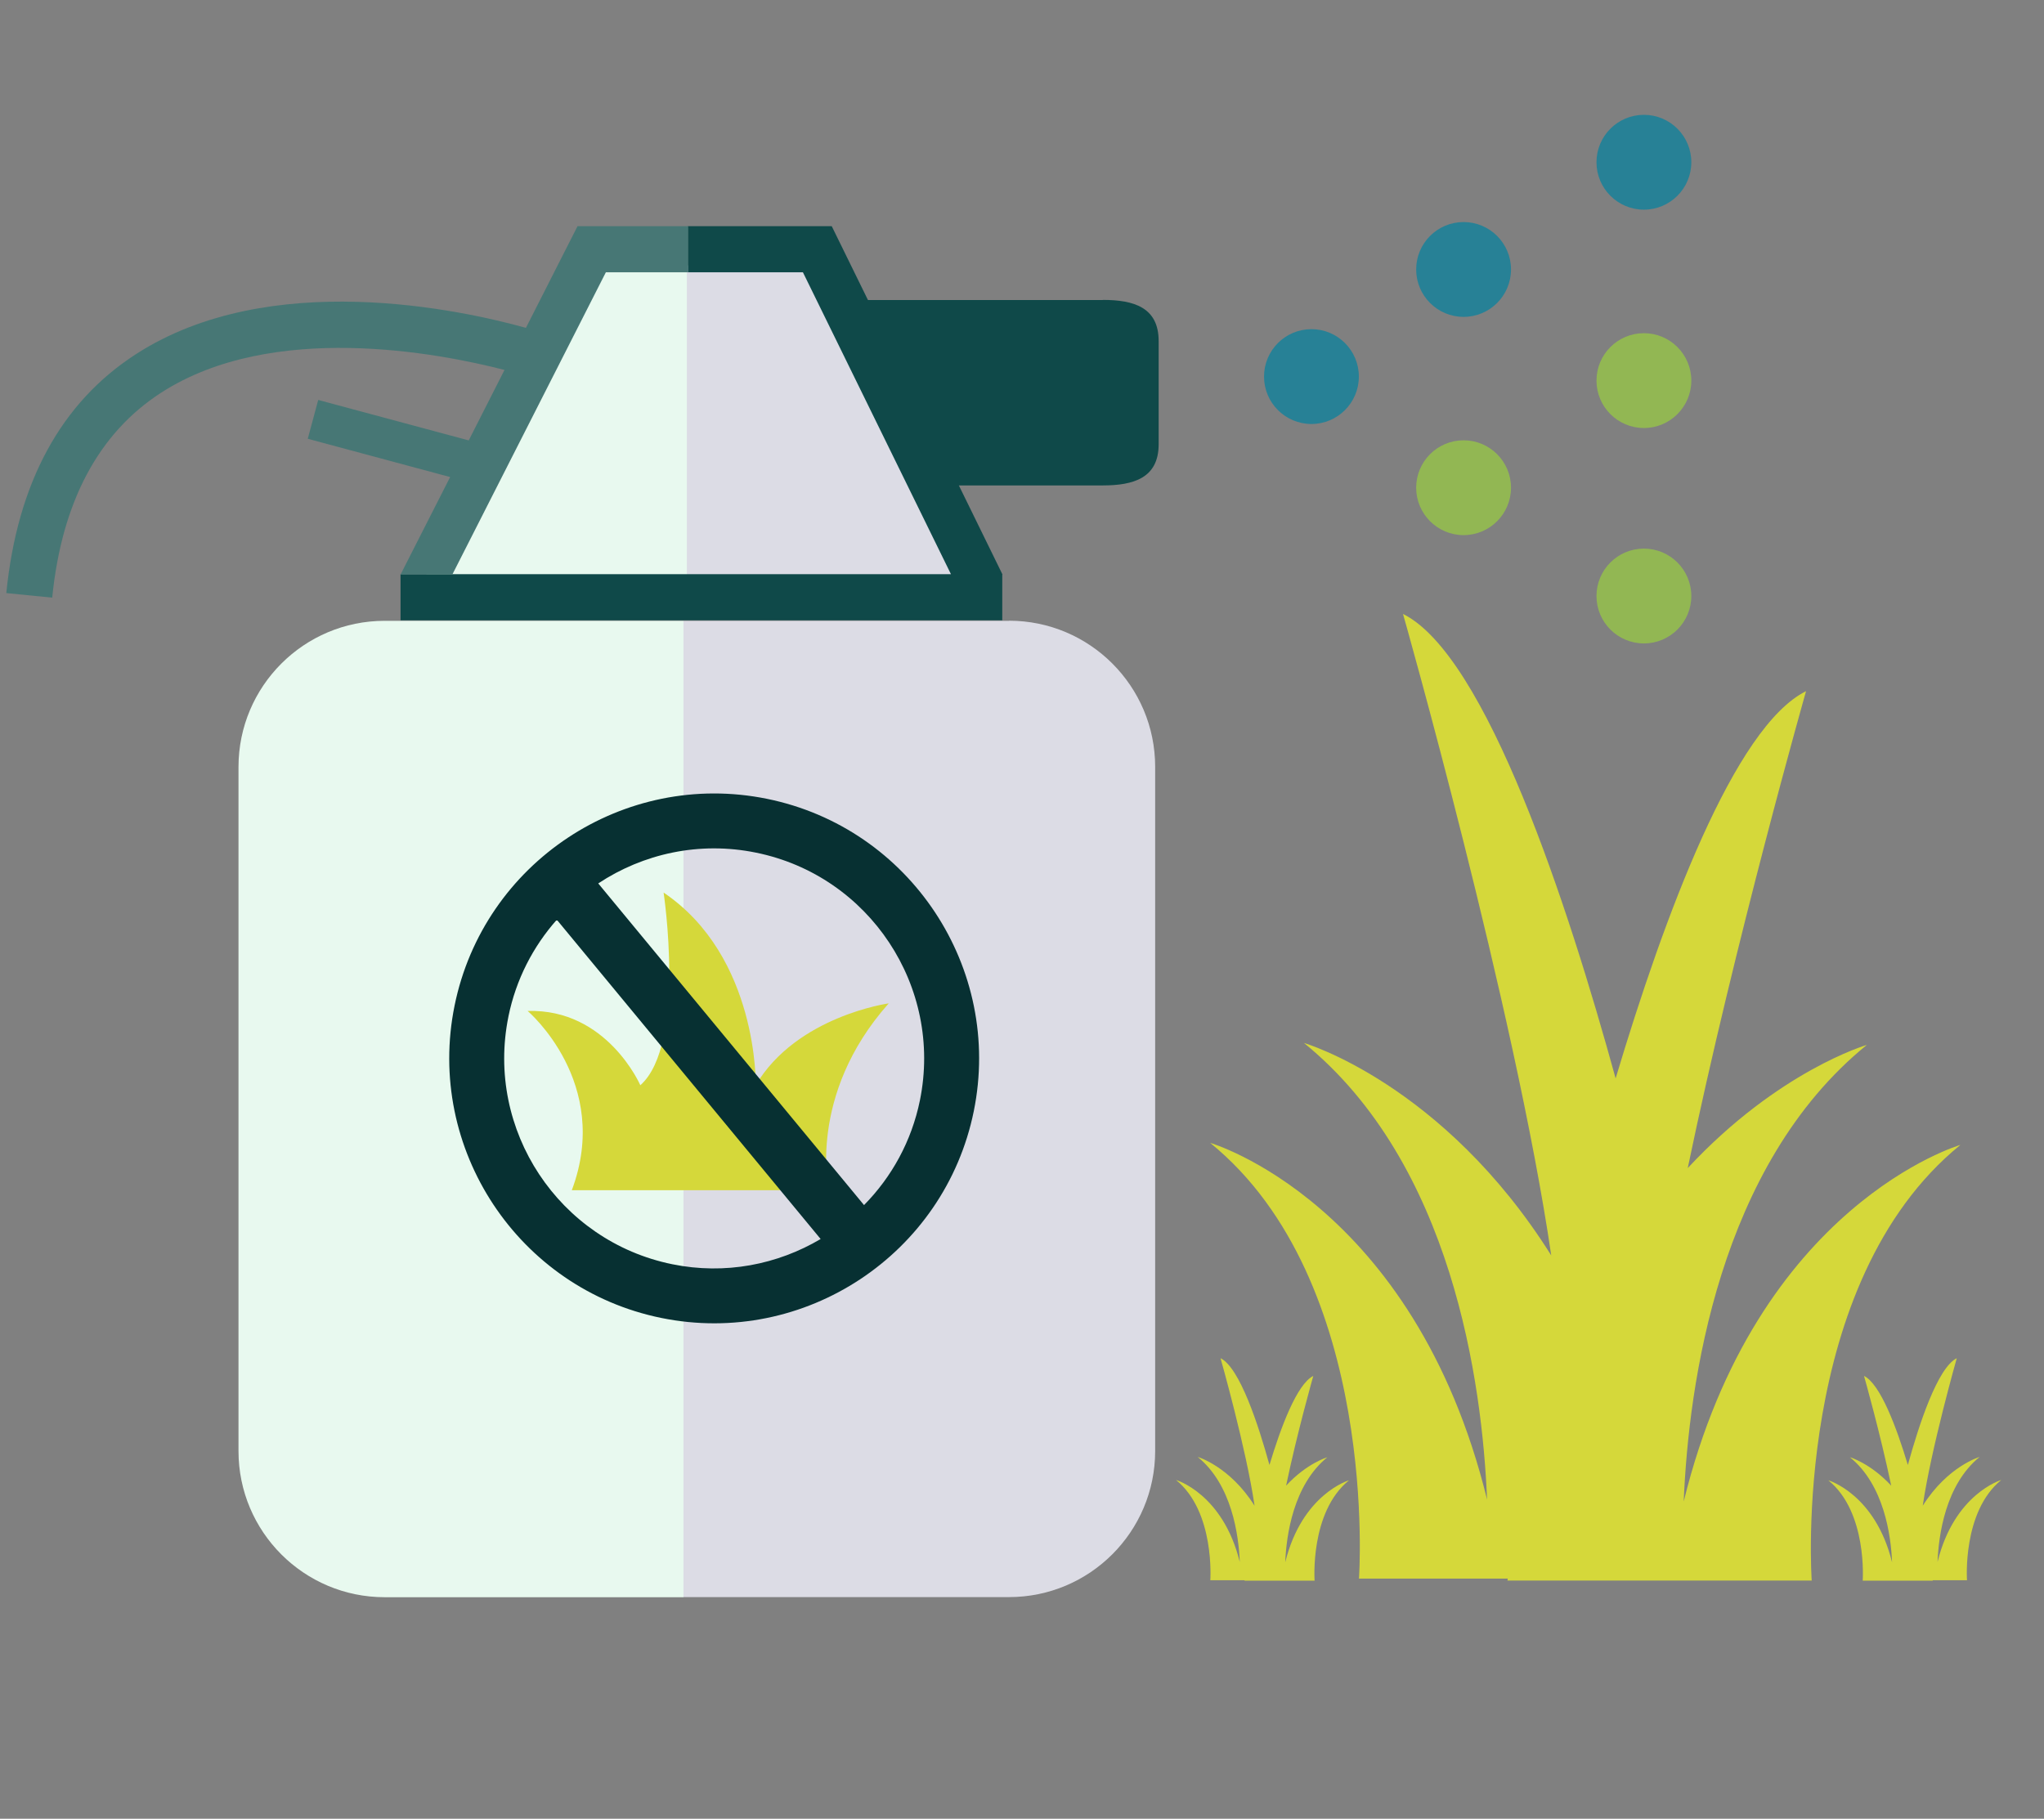 <?xml version="1.0" encoding="UTF-8"?><svg id="Capa_1" xmlns="http://www.w3.org/2000/svg" viewBox="0 0 187.95 167.25"><rect x="0" y="0" width="187.95" height="167.25" fill="#808080" stroke="none"/><defs><style>.cls-1{fill:#477775;}.cls-1,.cls-2,.cls-3,.cls-4,.cls-5,.cls-6,.cls-7,.cls-8{stroke-width:0px;}.cls-2{fill:#dcdce5;}.cls-3{fill:#d5d83a;}.cls-4{fill:#0f4949;}.cls-5{fill:#92b753;}.cls-6{fill:#e8f9ef;}.cls-7{fill:#073032;}.cls-8{fill:#278196;}</style></defs><path class="cls-6" d="M64.84,24.87s0,29.62,0,29.01-25.96,1.83-25.96,0,14.35-29.93,14.35-29.93l11.6.92Z"/><path class="cls-2" d="M63.16,24.41s0,29.62,0,29.01,25.96,1.83,25.96,0-14.35-29.93-14.35-29.93l-11.6.92Z"/><path class="cls-6" d="M35.37,57.09c-7.42,0-13.44,6.02-13.44,13.44v62.91c0,7.42,6.02,13.44,13.44,13.44h27.48V57.09h-27.48Z"/><path class="cls-2" d="M92.78,57.09h-29.93v89.78h29.93c7.42,0,13.44-6.02,13.44-13.44v-62.91c0-7.42-6.02-13.44-13.44-13.44Z"/><path class="cls-4" d="M101.41,27.59h-21.6l-3.33-6.79h-13.23v4.24h10.58l13.61,27.76h-50.61v4.24h55.33v-4.21h.02l-4.01-8.19h13.23c2.83,0,5.14-.68,5.14-3.78v-9.5c0-3.11-2.31-3.78-5.14-3.78Z"/><path class="cls-3" d="M52.59,109.45h23.62s-2.02-8.71,5.51-17.18c0,0-8.46,1.17-12.23,7.52,0,0,.26-11.81-8.47-17.71,0,0,2.1,13.95-2.14,17.72,0,0-3.06-7.06-10.36-6.83,0,0,7.77,6.59,4.06,16.48Z"/><path class="cls-7" d="M70.53,73.46c-13.16-2.68-26.05,5.85-28.73,19.01-2.68,13.16,5.85,26.05,19.01,28.73,13.16,2.68,26.05-5.85,28.73-19.01,2.68-13.16-5.85-26.05-19.01-28.73ZM69.52,78.41c10.43,2.12,17.19,12.34,15.07,22.77-.77,3.78-2.61,7.07-5.14,9.64l-24.44-29.58c4.12-2.73,9.29-3.9,14.51-2.83ZM46.75,93.48c.7-3.43,2.28-6.45,4.45-8.9l24.26,29.36c-3.97,2.35-8.78,3.31-13.64,2.32-10.43-2.12-17.19-12.34-15.07-22.77Z"/><path class="cls-1" d="M53.1,20.81l-4.74,9.34c-5.96-1.66-23.54-5.52-35.83,2.4C5.61,37,1.59,44.4.58,54.54l4.22.42c.88-8.78,4.25-15.13,10.02-18.85,10.22-6.6,25.48-3.66,31.57-2.09l-3.29,6.48-13.84-3.72-.96,3.57,13.09,3.52-4.56,8.97h4.76l14.12-27.8h7.56v-4.24h-10.16Z"/><circle class="cls-8" cx="120.59" cy="34.63" r="4.36"/><circle class="cls-8" cx="134.58" cy="24.78" r="4.36"/><circle class="cls-5" cx="134.58" cy="44.85" r="4.36"/><circle class="cls-8" cx="151.16" cy="14.92" r="4.36"/><circle class="cls-5" cx="151.16" cy="35" r="4.36"/><circle class="cls-5" cx="151.16" cy="54.81" r="4.36"/><path class="cls-3" d="M180.28,105.28s-18.73,5.43-25.46,32.8c.45-10.78,3.2-30.91,16.84-41.99,0,0-8.13,2.36-16.47,11.33,4.34-20.86,10.88-43.86,10.88-43.86-6.58,3.26-13.04,20.68-17.51,35.61-4.37-15.9-11.88-38.91-19.55-42.71,0,0,10.3,36.24,13.63,58.99-9.94-15.82-22.74-19.54-22.74-19.54,13.63,11.08,16.39,31.21,16.84,41.99-6.72-27.36-25.46-32.8-25.46-32.8,15.64,12.71,13.68,40.07,13.68,40.07h13.68c0,.06-.02.12-.03.18h27.98s-1.95-27.37,13.68-40.07Z"/><path class="cls-3" d="M124.04,136.13s-4.31,1.25-5.86,7.54c.1-2.48.74-7.11,3.87-9.66,0,0-1.87.54-3.79,2.61,1-4.8,2.5-10.09,2.5-10.09-1.51.75-3,4.76-4.03,8.19-1.01-3.66-2.73-8.95-4.5-9.82,0,0,2.37,8.34,3.13,13.57-2.29-3.64-5.23-4.49-5.23-4.49,3.14,2.55,3.77,7.18,3.87,9.66-1.55-6.29-5.86-7.54-5.86-7.54,3.6,2.92,3.15,9.22,3.15,9.22h3.15s0,.03,0,.04h6.44s-.45-6.29,3.15-9.22Z"/><path class="cls-3" d="M168.12,136.13s4.31,1.25,5.86,7.54c-.1-2.48-.74-7.11-3.87-9.66,0,0,1.87.54,3.79,2.61-1-4.8-2.5-10.09-2.5-10.09,1.51.75,3,4.76,4.03,8.19,1.01-3.66,2.73-8.95,4.5-9.82,0,0-2.37,8.34-3.13,13.57,2.29-3.64,5.23-4.49,5.23-4.49-3.14,2.55-3.77,7.18-3.87,9.66,1.55-6.29,5.86-7.54,5.86-7.54-3.6,2.92-3.15,9.22-3.15,9.22h-3.15s0,.03,0,.04h-6.44s.45-6.29-3.15-9.22Z"/></svg>